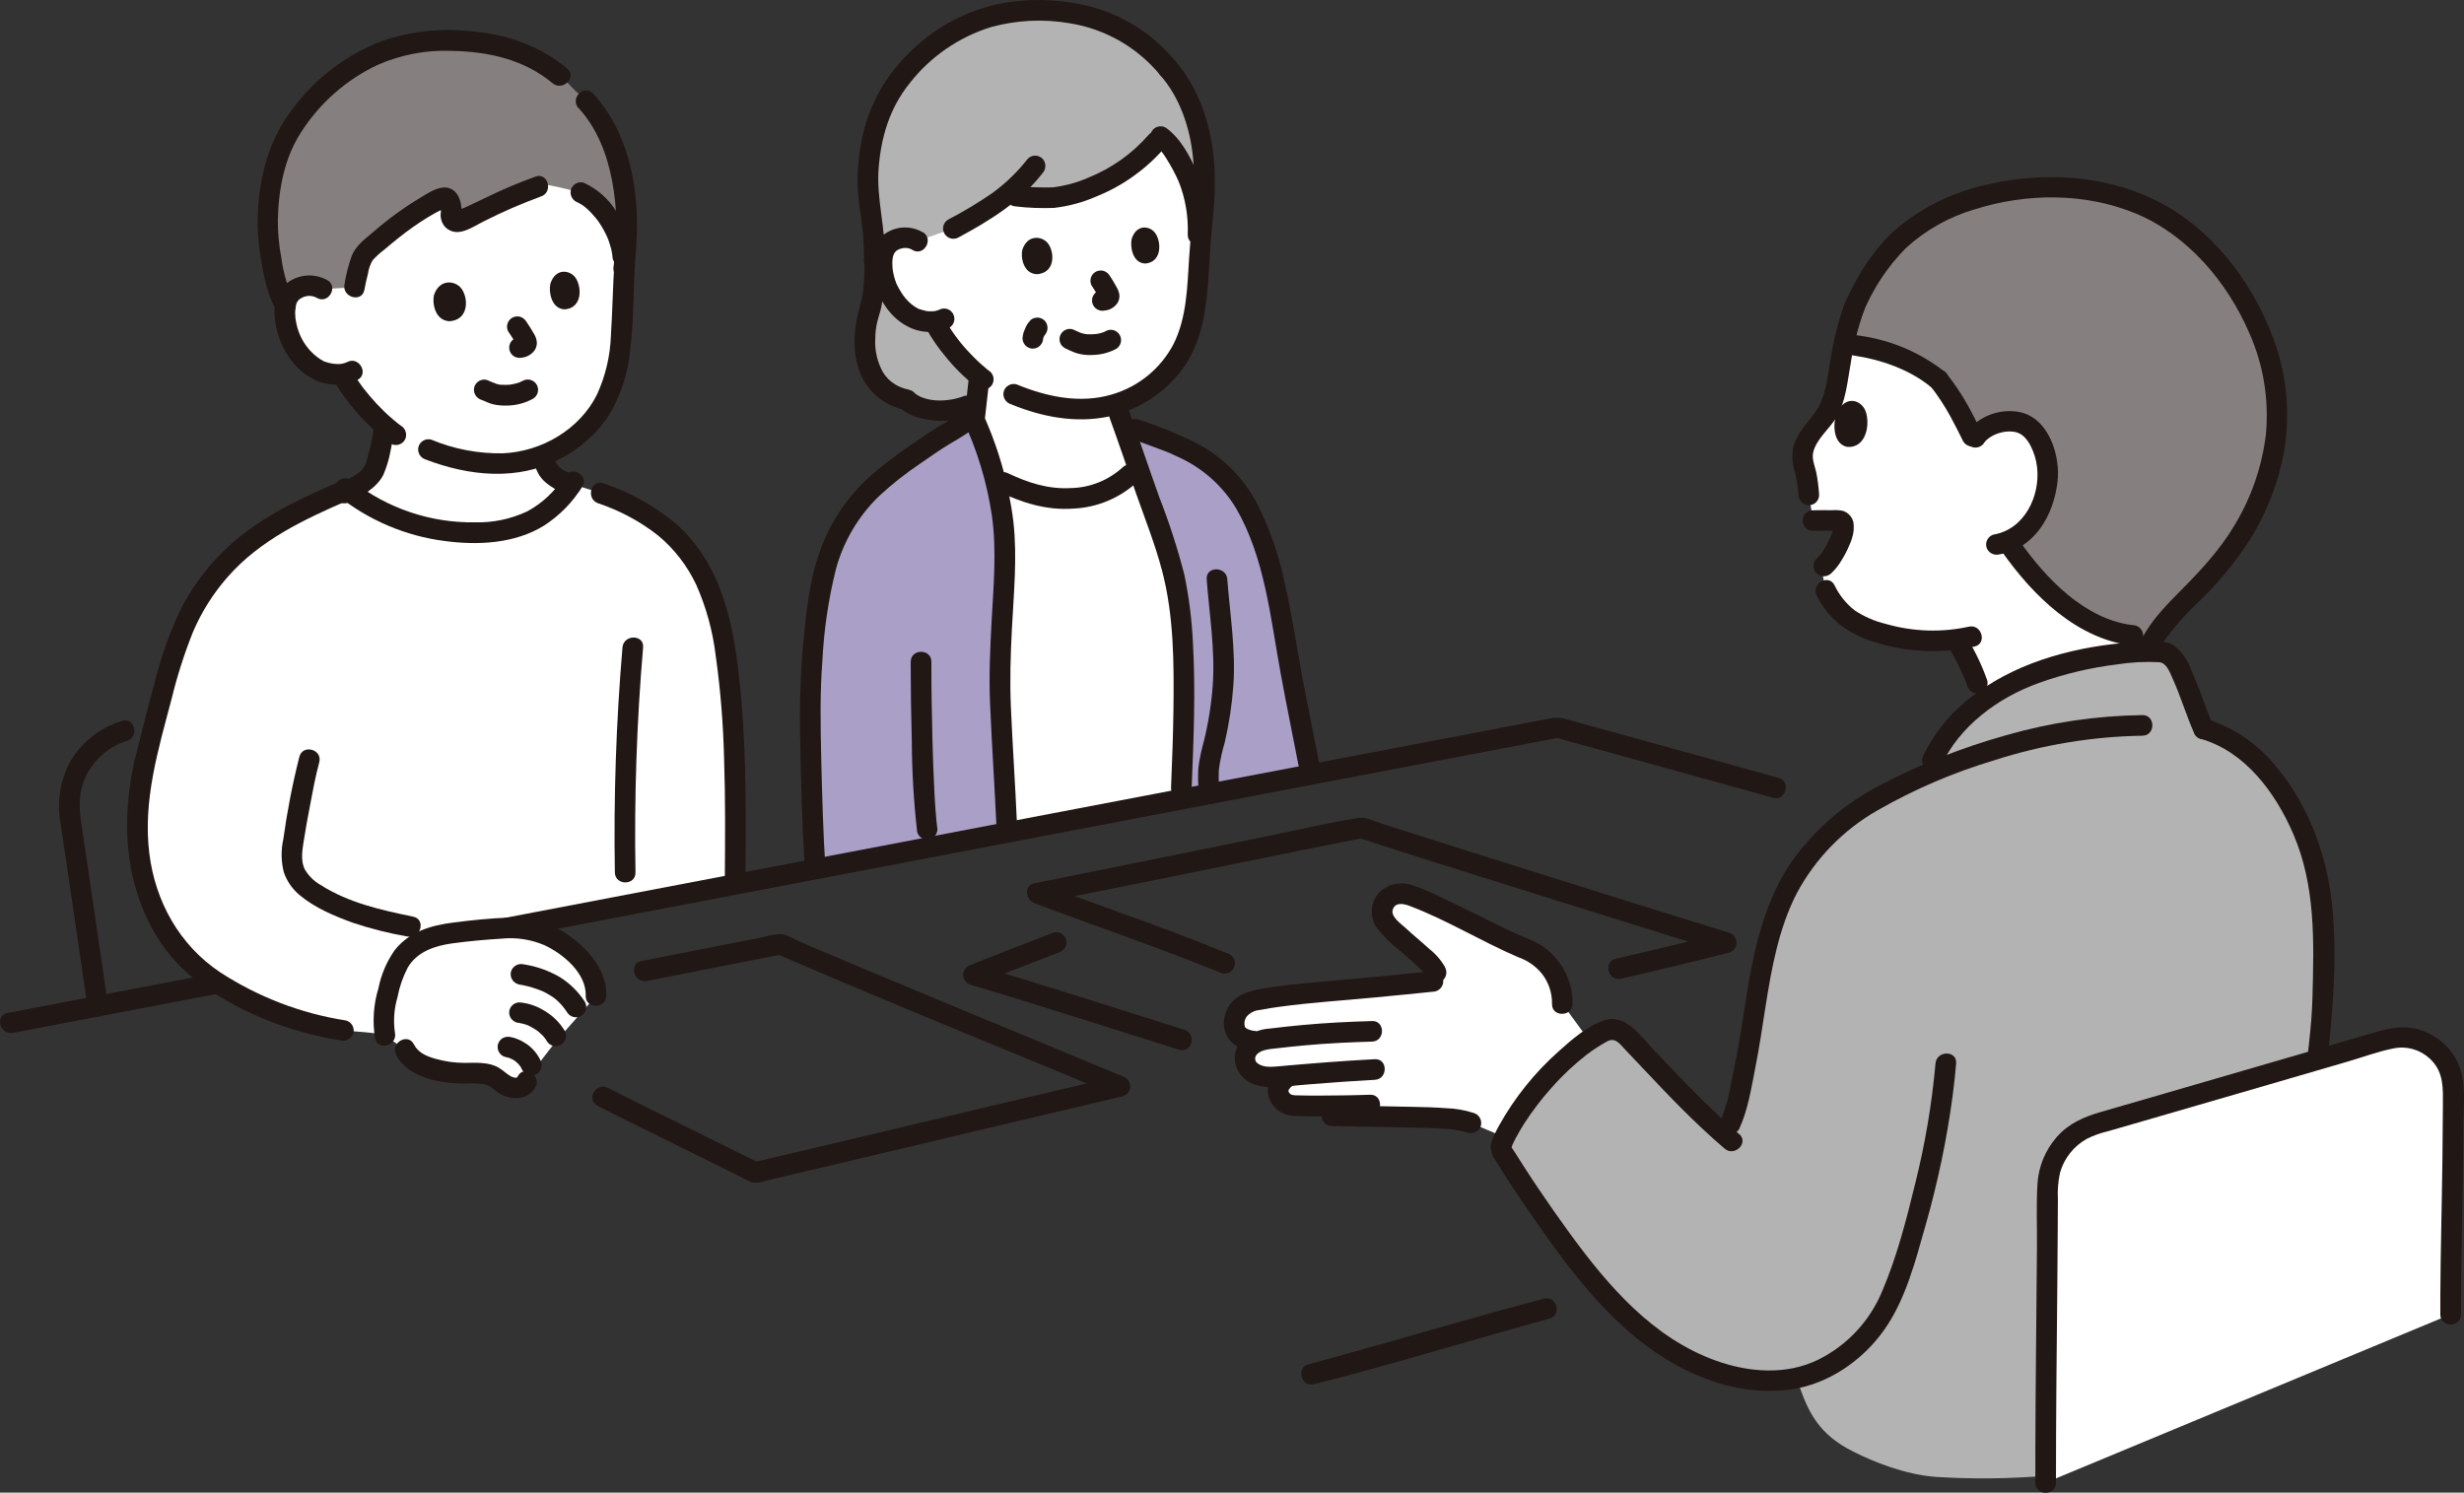 <?xml version="1.0" encoding="UTF-8"?>
<svg id="_レイヤー_2" data-name="レイヤー 2" xmlns="http://www.w3.org/2000/svg" width="307.01" height="186" viewBox="0 0 307.01 186">
  <rect x="0" y="0" width="307.01" height="186" fill="#333333" stroke="none"/>
  <defs>
    <style>
      .cls-1 {
        fill: #fff;
      }

      .cls-2 {
        fill: #85807f;
      }

      .cls-3 {
        fill: #b3b3b3;
      }

      .cls-4 {
        fill: #aaa0c7;
      }

      .cls-5 {
        fill: #211715;
      }
    </style>
  </defs>
  <g id="contents">
    <g>
      <path class="cls-1" d="M153.81,128.06c-.1-.6-.01-1.22,.26-1.77,.43-.86,1.26-1.45,2.21-1.6,2.71-.51,5.44-.87,8.18-1.06,5.14-.46,7.73-.69,14.09-1.34l.8-.08-.4-1.04c-.27-.7-1.8-2.11-3.61-3.64-1.01-.84-1.94-1.77-2.8-2.76-.51-.82-.43-1.89,.2-2.62,.82-1.03,2.23-.91,3.26-.5,4.56,1.82,10.7,5.28,14.57,6.82,2.17,.86,4.24,3.81,4.1,6.62l3.32,4.54c-4.4,3.16-8.01,7.29-10.54,12.08l-4.18-1.78c-1.82-.75-7.27-.7-8.74-.73-2.75-.06-5.63-.14-8.63-.17l-.31-1.24c-2.04,.02-3.96,.02-4.51-.04-.9-.05-1.65-.7-1.83-1.58-.04-.92,.52-1.76,1.39-2.08l.24-.08-1.8,.17c-2.5,.24-4.08-.81-3.97-2.45,.13-.93,.79-1.69,1.7-1.94l-.71-.08c-1.51-.17-2.14-.87-2.31-1.66Z"/>
      <path class="cls-1" d="M252.75,65.67l.06-.08c1.35-1.63,2.15-3.65,2.28-5.77,.24-2.14-.61-5.22-2.27-6.55-.56-.44-1.76-1.13-3.94-.56-1.21,.28-2.27,1.03-2.94,2.07-.87-1.61-2.1-4.58-4.42-7.44-2.84-2.38-7.1-4.09-11.79-4.46-.23,1.16-.43,2.33-.65,3.58-.18,1.34-.49,2.67-.92,3.96-.33,.78-.77,1.51-1.32,2.16-.96,1.21-2.02,2.34-2.25,3.89-.15,.96,.52,2.51,.61,3.48,.07,.74,.1,.98,.17,1.73l.56,3.17c.66-.02,2.15,0,3.18,0,.35,.02,.62,.32,.59,.67,0,0,0,.02,0,.02-.06,1.5-.6,2.09-1.1,3.16-.36,.67-.82,1.28-1.36,1.82l-.28,.23c.15,.85,.49,2.81,.49,2.81,.39,.88,.94,1.67,1.62,2.34,.89,1.04,2.03,1.83,3.32,2.3,3.56,1.46,7.44,1.97,11.25,1.46,1.1,1.72,2.01,3.55,2.71,5.47l.79,2.16c2.17-1.57,4.57-2.8,7.11-3.65,3.93-1.33,8.01-2.14,12.15-2.39l-.67-2.09c-7.06-.75-12.78-7.62-15.19-11.05l-.45-.64c1.01-.39,1.91-1.01,2.63-1.81Z"/>
      <path class="cls-5" d="M225.9,66.15c.79-.03,1.59-.01,2.38-.01h.76c.15,0,.1,0-.12-.03-.12-.03-.24-.1-.33-.19-.12-.17-.14-.2-.07-.09-.07-.11-.1-.23-.09-.36,0,.06,0,.12,0,.19-.02,.1-.03,.2-.03,.3,.03-.18,.03-.21,0-.06,0,.06-.02,.11-.03,.17-.02,.11-.05,.21-.08,.32s-.06,.2-.1,.29c-.02,.05-.04,.09-.05,.14,.08-.19,.1-.23,.04-.1-.07,.15-.15,.3-.22,.46-.17,.33-.34,.67-.52,1-.09,.17-.19,.33-.3,.49-.06,.09-.12,.17-.18,.26-.05,.07-.23,.25,.01-.01-.2,.25-.41,.49-.63,.71-.5,.5-.5,1.31,0,1.82,.51,.48,1.31,.48,1.82,0,.51-.48,.95-1.03,1.3-1.64,.35-.56,.66-1.15,.92-1.76,.19-.39,.34-.79,.44-1.21,.17-.58,.2-1.18,.11-1.77-.16-.67-.65-1.2-1.31-1.41-.44-.09-.9-.12-1.35-.08-.79,0-1.59-.02-2.38,.01-.71,0-1.28,.57-1.28,1.28s.57,1.28,1.28,1.28h0Z"/>
      <path class="cls-2" d="M246.18,24.7c-8.14,2.46-12.13,6.82-15.17,13.65-.56,1.47-.99,2.99-1.28,4.54,4.7,.36,8.95,2.07,11.8,4.45,2.32,2.86,3.55,5.83,4.42,7.44,.67-1.05,1.73-1.79,2.94-2.07,2.18-.57,3.38,.11,3.94,.56,1.67,1.33,2.51,4.41,2.27,6.55-.14,2.11-.94,4.13-2.28,5.77-.73,.84-1.66,1.49-2.7,1.89l.45,.64c2.73,3.88,9.7,12.18,18.06,11,1.57-2.34,4-4.62,5.58-6.19,3.97-3.93,8.91-10.98,9.49-19.94,.36-5.63-1.64-11.46-4.1-15.57-6.33-10.58-14.03-12.78-18.81-13.66-4.87-.79-9.85-.47-14.58,.92h-.03Z"/>
      <path class="cls-5" d="M226.36,74.22c.7,1.41,1.7,2.65,2.92,3.65,1.44,1.06,3.07,1.84,4.8,2.29,3.88,1.15,7.99,1.28,11.93,.41,1.61-.35,.93-2.82-.68-2.48-3.42,.75-6.98,.63-10.35-.34-1.39-.33-2.7-.9-3.89-1.69-1.07-.84-1.93-1.91-2.51-3.13-.74-1.48-2.95-.18-2.22,1.3h0Z"/>
      <path class="cls-5" d="M229.78,38.01c-.8,2.25-1.37,4.58-1.72,6.94-.38,2.13-.54,4.48-1.81,6.3-1.05,1.51-2.46,2.79-2.85,4.66-.15,.96-.07,1.95,.24,2.88,.23,.95,.39,1.91,.46,2.89,.02,.7,.58,1.26,1.28,1.28,.71,0,1.28-.58,1.28-1.28-.06-.97-.18-1.93-.37-2.88-.19-.78-.55-1.61-.37-2.42,.39-1.69,2.05-2.94,2.91-4.4,1.14-1.94,1.34-4.32,1.73-6.49,.35-2.31,.91-4.59,1.7-6.8,.18-.68-.22-1.39-.9-1.58-.68-.17-1.38,.22-1.58,.9h0Z"/>
      <path class="cls-5" d="M242.89,80.82c.5,.82,.95,1.68,1.35,2.55,.1,.22,.2,.44,.3,.66,.04,.1,.09,.2,.13,.3,.02,.05,.05,.11,.07,.16s.11,.25,.02,.04,.04,.09,.06,.15c.04,.09,.08,.19,.12,.29,.06,.17,.13,.34,.19,.5,.19,.68,.9,1.08,1.58,.9,.68-.19,1.08-.9,.9-1.58-.65-1.84-1.49-3.6-2.5-5.27-.36-.61-1.14-.82-1.76-.46-.61,.36-.82,1.14-.46,1.76h0Z"/>
      <path class="cls-5" d="M249.46,68.77c3.87,5.48,9.33,10.89,16.3,11.69,.71,0,1.28-.58,1.28-1.28-.02-.7-.58-1.27-1.28-1.28-5.94-.68-10.83-5.8-14.08-10.42-.37-.6-1.14-.8-1.76-.46-.61,.36-.81,1.14-.46,1.76h0Z"/>
      <path class="cls-5" d="M247.24,55.14c.94-1.21,3.25-1.77,4.48-1.07,.03,.02,.39,.25,.25,.15-.11-.08,.3,.27,.36,.34,.26,.29,.48,.61,.66,.96,.43,.82,.71,1.72,.82,2.65,.44,3.63-1.57,7.8-5.4,8.44-.68,.19-1.08,.9-.9,1.58,.2,.67,.9,1.07,1.58,.9,4.47-.75,6.8-4.93,7.28-9.09,.37-3.24-1.11-7.92-4.73-8.65-2.5-.47-5.05,.49-6.61,2.5-.35,.61-.15,1.4,.46,1.76,.61,.34,1.39,.14,1.76-.46h0Z"/>
      <path class="cls-5" d="M228.84,51.49c-.44,1.11-.55,3.77,1.27,4.19,2.45,.25,2.96-2.92,2.31-4.51-.53-1.3-2.45-2.03-3.58,.31Z"/>
      <path class="cls-5" d="M232.12,39c1.24-3.01,3.05-5.76,5.34-8.08,2.46-2.25,5.41-3.91,8.61-4.84,6.42-2.03,13.7-2.08,19.98,.5,6.48,2.67,11.44,8.53,14.18,14.86,1.78,3.97,2.5,8.33,2.1,12.66-.48,4.01-1.81,7.88-3.9,11.33-1.89,3.19-4.32,5.75-6.91,8.36-2.97,2.99-6.22,6.49-5.7,11.03,.02,.7,.58,1.26,1.28,1.28,.71,0,1.28-.58,1.28-1.28-.21-1.9,.34-3.81,1.53-5.31,1.17-1.57,2.47-3.04,3.9-4.38,2.46-2.34,4.63-4.96,6.47-7.8,2.21-3.51,3.7-7.43,4.38-11.52,.7-4.58,.22-9.26-1.4-13.6-2.65-7.23-7.94-14.06-15-17.41-6.32-3-13.66-3.38-20.43-1.85-4.15,.86-8.03,2.7-11.31,5.37-2.97,2.52-5.04,5.87-6.62,9.39-.34,.62-.13,1.39,.46,1.76,.61,.35,1.4,.15,1.76-.46h0Z"/>
      <path class="cls-5" d="M240.63,48.25c.07,.09,.14,.18,.21,.27,.02,.02,.03,.04,.05,.06,.12,.16,.24,.32,.35,.48,.22,.31,.44,.63,.65,.95,.4,.62,.78,1.25,1.13,1.89,.56,1.02,1.07,2.06,1.59,3.1,.36,.61,1.14,.81,1.76,.46,.6-.37,.8-1.14,.46-1.76-.54-1.07-1.06-2.15-1.65-3.2-.8-1.43-1.72-2.79-2.74-4.07-.5-.5-1.31-.5-1.82,0-.48,.51-.48,1.31,0,1.82h0Z"/>
      <path class="cls-5" d="M230.87,44.29c3.48,.5,7.09,1.76,9.76,3.97,.51,.48,1.31,.48,1.82,0,.5-.5,.5-1.31,0-1.82-3.14-2.51-6.9-4.11-10.89-4.63-.68-.16-1.37,.23-1.58,.9-.18,.68,.22,1.39,.9,1.58h0Z"/>
      <path class="cls-3" d="M258.77,82.38c-1.52,.36-3.02,.79-4.5,1.27-5.76,1.9-12.32,6.53-14.15,12.84-.62,.26-1.24,.54-1.86,.82-5.37,2.42-10.08,5.39-13.59,10.25-5.6,7.77-5.5,17.6-7.52,26.62-.48,2.15-.69,4.76-2.34,7.21-4.77-4.24-7.78-7.72-12.34-12.46-.68-.7-1.74-.87-2.61-.42-6.31,3.27-11.93,11.31-12.87,14.33-.06,.18-.04,.37,.06,.53,3.86,6.29,9.81,14.61,13.12,18.17,6.03,6.48,14.41,11.73,23.21,10.27,.17-.03,.33-.06,.5-.1,1.34,4.43,2.88,7.11,7.05,9.19,2.52,1.26,6.4,2.85,10.25,3.14,4.59,.29,9.19,.24,13.76-.14,3.35-4.78,12.23-17.86,16.19-23.32,4.49-6.2,15.9-24.46,17.41-26.97,.36-2.94,.78-6.25,.85-8.92,.16-6.58,.51-11.9-1.3-17.97-1.8-6.07-6.37-13.87-13.54-15.89-.79-1.73-2.4-6.7-3.44-8.29-.4-.91-1.35-1.45-2.34-1.33-3.37-.02-6.73,.38-10,1.17Z"/>
      <path class="cls-1" d="M47.97,129.05c-.42-1.83-.03-3.75,.43-5.58,.45-1.78,1.02-3.64,2.36-4.9,1.15-1.06,2.57-1.77,4.1-2.07,3.23-.5,6.49-.79,9.75-.86,3.38,.3,6.45,2.06,8.42,4.83,.81,1.04,1.25,2.32,1.24,3.63,0,0-1.39,1.59-4.35,4.94-1.57,1.81-3.01,3.73-4.31,5.75-.29,.72-1.26,.99-2.18,.66-.78-.28-1.64-1.3-2.44-1.52-1.47-.4-3.74-.03-5.28-.34-2.03-.42-4.36-.93-5.25-2.81l-2.5-1.74Z"/>
      <path class="cls-1" d="M41.3,26.49c2.21-4.36,7.54-8.54,19.9-8.33,18.68,.31,16.66,14.29,16.66,14.29-.21,3.02-.29,6.02-.42,8.79-.23,4.81-1.42,9.21-4.59,12.16-1.49,1.42-3.23,2.55-5.13,3.32,.02,.17,.03,.27,.03,.27,.08,.55,.27,1.08,.56,1.55,.73,.91,1.75,1.56,2.88,1.84-2.81,4.16-6.53,5.94-12,5.99-5.68,.04-11.22-1.78-15.76-5.2,.71-.36,1.38-.78,2.02-1.25,.63-.45,1.11-1.08,1.38-1.81,.51-1.66,.87-3.36,1.09-5.08-1.38-1.2-2.63-2.54-3.73-4,0,0-.94-1.28-1.36-2.02l-.17-.41c-1.01,.1-2.03-.06-2.96-.48-1.38-.77-2.5-1.93-3.22-3.34-.83-1.44-1.32-3.92-.74-5.42,.36-.92,1.2-1.57,2.18-1.71,.76-.17,1.55-.05,2.22,.35-.65-3.22-.24-6.56,1.17-9.52Z"/>
      <path class="cls-1" d="M62.39,115.7c.21-.01,.42-.03,.61-.04l28.59-5.46c.07-9.85,.19-20.12-1.27-29.47-1.81-11.62-7.11-17.15-19.11-20.39-2.82,4.19-6.54,5.98-12.03,6.03-5.77,.05-11.39-1.84-15.97-5.36-8.36,3.59-14.49,6.65-19.11,14.68-2.68,4.66-4.31,12.62-5.73,17.95s-1.79,11.13-.34,16.4c.86,3.21,2.43,6.18,4.6,8.71,4.34,4.96,13.54,8.64,20.15,9.67,0,0,5.19,.32,5.19,.64-.42-1.83-.03-3.75,.43-5.58,.45-1.78,1.02-3.64,2.36-4.9,1.15-1.06,2.57-1.77,4.1-2.07,1.57-.28,5.1-.65,7.52-.8Z"/>
      <path class="cls-1" d="M142.48,60.24c-.24-.68-.48-1.38-.72-2.08-1.93,2.09-3.93,3.43-6.73,3.8-1.69,.26-3.42,.24-5.11-.06-2.07-.51-4.07-1.28-5.95-2.29,.95,3.65,1.36,7.41,1.21,11.18-.2,5.07-.65,10.14-.59,15.21,.03,2.37,.72,14.14,.83,16.6l.05,1.14c7.36-1.4,14.63-2.79,21.68-4.14,.3-8.12,1.05-20.86-1.13-28.93-.66-2.44-1.52-4.82-2.39-7.2-.37-1.02-.75-2.11-1.15-3.23Z"/>
      <path class="cls-3" d="M145.47,8.45c-4.44-5.34-9.89-7.11-16.22-7.15-4.24-.03-10.51,1.04-16.14,7.31-2.58,3.02-3.63,5.05-4.41,8.6-.47,2.2-.65,4.44-.56,6.68,.1,1.11,.39,2.89,.59,4.69,.48,3.49,.29,8.27-.42,10.33-.96,2.78-1.58,9.37,4.69,10.92,0,0,10.52,2.18,16.56,.43,.73,.21,1.46,.38,2.21,.5,.66,.1,1.31,.16,1.98,.2,4.01,.28,7.95-1.11,10.88-3.86,3.05-2.7,4.26-6.81,4.58-11.31,.19-2.7,.33-5.63,.62-8.56,.43-3.34,.34-6.72-.26-10.04-.59-3.22-2-6.23-4.1-8.74"/>
      <path class="cls-1" d="M118.78,28.47c2.31-1.16,4.51-2.54,6.57-4.1,5.08,.28,5.88,.83,10.61-1,3.1-1.21,5.86-3.15,8.05-5.65l.61-.7c1.16,.81,2.08,2.35,3.26,4.75,.99,2.35,1.47,4.89,1.4,7.44l-.25,8.32c-.49,3.81-1.76,7.22-4.4,9.56-1.62,1.48-3.54,2.59-5.63,3.26,.3,.83,.48,1.32,.48,1.32,.72,2,1.5,4.25,2.28,6.48-1.93,2.09-3.93,3.43-6.73,3.8-1.69,.26-3.42,.24-5.11-.06-2.07-.51-4.07-1.28-5.95-2.29-.65-2.49-1.51-4.92-2.57-7.26,.33-2.58,.38-3.5,.62-5.47-1.59-1.32-2.99-2.84-4.19-4.51,0,0-2.04-2.9-1.19-2.33-1.01,.12-2.04-.05-2.96-.49-1.28-.75-2.31-1.87-2.95-3.21-.75-1.37-1.15-3.71-.58-5.1,.36-.86,1.16-1.45,2.08-1.56,.71-.15,1.46-.01,2.08,.37l4.47-1.58Z"/>
      <path class="cls-4" d="M155.97,97.92l7.36-1.41c-.87-4.56-2.22-10.94-3.16-16.64-1.05-6.31-2.65-14.42-6.34-19.11-2.09-2.66-4.36-4.03-7.38-5.39-.94-.42-3.83-1.51-3.83-1.51l-2.73-1.02c1.22,3.41,2.54,7.37,3.73,10.64,.86,2.38,1.73,4.77,2.39,7.2,2.18,8.07,1.43,20.81,1.13,28.93l8.83-1.69Z"/>
      <path class="cls-4" d="M107.71,107.13l-6.15,1.17c-.37-5.9-.55-14.22-.63-19.35-.08-5.52,.88-15.24,2.25-19.29,2.32-6.84,5.92-9.72,12.61-14.22,1.9-1.38,3.77-2.16,5.42-3.5,2.81,5.88,4.17,12.34,3.97,18.85-.2,5.07-.65,10.14-.59,15.21,.03,2.37,.72,14.14,.83,16.6l.05,1.14c-5.88,1.12-11.82,2.26-17.75,3.39Z"/>
      <path class="cls-5" d="M120.71,47.13c-.19,1.58-.34,3.18-.54,4.76,0,.34,.14,.67,.38,.91,.5,.5,1.31,.5,1.82,0,0,0,0,0,0,0,.22-.25,.36-.57,.38-.91,.2-1.58,.34-3.18,.54-4.76,0-.34-.13-.67-.38-.91-.5-.5-1.31-.5-1.82,0-.22,.25-.36,.57-.38,.91Z"/>
      <path class="cls-5" d="M164.57,96.17c-.76-3.98-1.58-7.94-2.33-11.92-.71-3.81-1.26-7.66-2.13-11.44-.73-3.58-1.94-7.05-3.61-10.3-1.69-3.1-4.26-5.63-7.38-7.27-2.33-1.16-4.75-2.14-7.22-2.95-1.56-.56-2.23,1.93-.68,2.48,.81,.29,1.62,.58,2.42,.88,.53,.2,1.06,.39,1.59,.6,.2,.08,.41,.16,.61,.24-.32-.13,.04,.02,.07,.04,.27,.13,.54,.25,.81,.38,3.03,1.34,5.57,3.58,7.28,6.41,3.6,6.18,4.3,13.71,5.57,20.61,.79,4.32,1.69,8.62,2.51,12.93,.31,1.62,2.78,.93,2.48-.68h0Z"/>
      <path class="cls-5" d="M150.35,72.18c.33,4.38,1.06,8.75,.76,13.16-.17,2.37-.54,4.72-1.11,7.03-.32,1.11-.55,2.23-.69,3.38-.06,1.06-.03,2.13,.07,3.19,.11,1.64,2.68,1.65,2.57,0-.1-1.02-.13-2.04-.08-3.07,.16-1.15,.41-2.28,.74-3.39,.54-2.35,.9-4.73,1.07-7.14,.3-4.41-.43-8.78-.76-13.16-.12-1.64-2.69-1.65-2.57,0Z"/>
      <path class="cls-5" d="M107.56,29.47c.22,2.2,.22,4.42,0,6.63-.14,1.33-.6,2.54-.84,3.84-.49,2.69-.32,5.83,1.32,8.12,1.11,1.55,2.76,2.62,4.62,3l-.57-.33c.88,.96,2.33,1.38,3.58,1.57,1.73,.31,3.5,.14,5.14-.48,.67-.21,1.06-.9,.9-1.58-.19-.68-.9-1.08-1.58-.9-1.76,.72-4.52,.88-6.07-.27-.13-.13-.26-.25-.41-.36-.29-.13-.6-.22-.91-.28-.41-.12-.8-.29-1.16-.5-.65-.38-1.19-.92-1.58-1.57-.71-1.29-1.04-2.76-.94-4.23,0-.66,.08-1.31,.23-1.95,.15-.68,.41-1.34,.54-2.03,.52-2.86,.62-5.79,.29-8.68-.02-.7-.58-1.27-1.28-1.28-.71,0-1.28,.58-1.28,1.28h0Z"/>
      <path class="cls-5" d="M123.43,46.37c-1.4-1.1-2.67-2.35-3.79-3.73-.06-.07-.12-.14-.17-.22-.02-.02-.24-.31-.07-.09-.12-.16-.24-.32-.37-.49-.1-.14-.2-.28-.3-.42-.37-.53-.72-1.07-1.03-1.64-.36-.61-1.14-.81-1.76-.46-.6,.37-.8,1.14-.46,1.76,.66,1.16,1.41,2.26,2.27,3.28,1.13,1.42,2.43,2.7,3.86,3.82,.51,.48,1.31,.48,1.82,0,.49-.5,.49-1.31,0-1.82h0Z"/>
      <path class="cls-5" d="M144.56,9.36c2.45,2.79,3.72,6.57,4.08,10.22,.42,4.17-.2,8.31-.47,12.47-.24,3.66-.28,7.49-1.96,10.85-1.6,3.03-4.36,5.29-7.65,6.25-4,1.19-8.15,.29-11.92-1.26-.68-.18-1.39,.22-1.58,.9-.17,.68,.23,1.38,.9,1.58,3.84,1.58,8,2.39,12.12,1.55,3.77-.8,7.12-2.98,9.38-6.1,2.37-3.35,2.87-7.51,3.13-11.5,.15-2.36,.27-4.74,.52-7.09,.25-2.18,.32-4.38,.19-6.58-.31-4.74-1.75-9.48-4.92-13.1-1.09-1.24-2.9,.58-1.82,1.82h0Z"/>
      <path class="cls-5" d="M146.38,7.55c-2.79-3.39-6.6-5.78-10.86-6.82-3.7-.89-7.56-.96-11.29-.2-4.27,.96-8.16,3.16-11.19,6.31-3.15,3.12-5.2,7.19-5.84,11.58-.38,2.23-.44,4.5-.18,6.75,.32,2.4,.75,4.84,.62,7.27-.09,1.65,2.48,1.65,2.57,0,.21-3.83-1.03-7.56-.74-11.4,.29-3.92,1.37-7.56,3.86-10.65,2.58-3.32,6.12-5.76,10.13-7.01,3.2-.88,6.55-1.05,9.82-.48,4.43,.7,8.45,3.01,11.3,6.48,1.06,1.27,2.87-.56,1.82-1.82Z"/>
      <path class="cls-5" d="M114.96,28.94c-1.61-.94-3.63-.75-5.04,.46-.97,.98-1.45,2.34-1.3,3.72,.12,2.95,1.8,6.24,4.53,7.59,1.6,.83,3.49,.87,5.13,.13,.61-.36,.82-1.14,.46-1.76-.36-.61-1.14-.82-1.76-.46-.23,.1-.47,.15-.71,.17-.19,0-.38,0-.57,0-.09,0-.19-.02-.28-.03,.11,.01,.09,0-.06-.02-.31-.07-.62-.15-.92-.26-.25-.08,.17,.12-.03-.01-.16-.11-.34-.19-.5-.3-.54-.38-1.01-.85-1.39-1.39-.16-.23-.31-.47-.45-.72-.07-.13-.14-.25-.21-.38-.05-.1-.1-.2-.15-.3-.26-.63-.43-1.3-.5-1.97-.04-.39-.04-.78,0-1.17-.02,.18,.06-.27,.07-.32,.02-.08,.05-.16,.08-.24-.07,.15-.08,.18-.03,.07,.05-.09,.09-.18,.15-.27s.21-.22,.01-.03c.04-.04,.35-.33,.13-.15,.13-.1,.27-.18,.42-.25-.1,.04-.07,.03,.09-.03,.1-.03,.2-.06,.3-.08,.18-.03,.22-.04,.11-.03,.1,0,.2-.01,.3-.01,.3,0,.6,.08,.85,.25,1.41,.86,2.71-1.36,1.3-2.22h0Z"/>
      <path class="cls-5" d="M143.11,16.81c-2.04,2.34-4.61,4.16-7.49,5.32-1.43,.63-2.94,1.04-4.48,1.22-1.54,.04-3.08-.02-4.62-.2-1.65-.12-1.64,2.45,0,2.57,1.59,.19,3.19,.25,4.8,.19,1.81-.21,3.58-.68,5.25-1.41,3.2-1.28,6.06-3.29,8.35-5.87,1.09-1.23-.72-3.05-1.82-1.82h0Z"/>
      <path class="cls-5" d="M128.07,19.77c-1.27,1.63-2.76,3.07-4.43,4.29-1.76,1.21-3.6,2.32-5.5,3.3-.61,.36-.82,1.14-.46,1.76,.36,.61,1.14,.82,1.76,.46,3.92-2.11,7.68-4.43,10.45-7.99,.48-.51,.48-1.31,0-1.82-.5-.5-1.31-.5-1.82,0h0Z"/>
      <path class="cls-5" d="M143.97,18.12s.15,.12,.05,.04c.07,.06,.14,.12,.2,.18,.16,.15,.3,.3,.44,.47,.26,.32,.5,.65,.71,1.01,.56,.9,1.07,1.85,1.5,2.82,.83,2.09,1.21,4.33,1.12,6.58-.04,1.65,2.53,1.65,2.57,0,.09-2.64-.39-5.27-1.4-7.71-.89-2.05-2.05-4.27-3.9-5.6-.61-.35-1.4-.15-1.76,.46-.34,.61-.14,1.39,.46,1.76h0Z"/>
      <path class="cls-5" d="M119.92,52.18c1.81,3.82,3.05,7.89,3.67,12.08,.61,4.38,.2,8.79-.04,13.18-.18,3.41-.34,6.83-.19,10.24,.11,2.55,.25,5.09,.39,7.64,.13,2.43,.28,4.85,.39,7.28,.07,1.65,2.64,1.65,2.57,0-.21-4.79-.54-9.58-.75-14.37-.15-3.28-.05-6.56,.12-9.84,.23-4.44,.68-8.91,.19-13.35-.6-4.91-1.99-9.69-4.12-14.16-.36-.61-1.14-.81-1.76-.46-.6,.37-.8,1.14-.46,1.76h0Z"/>
      <path class="cls-5" d="M124.27,61.19c3.02,1.43,6.05,2.43,9.44,2.19,2.99-.13,5.83-1.32,8.02-3.35,1.22-1.12-.6-2.93-1.82-1.82-1.77,1.63-4.07,2.56-6.48,2.61-2.82,.16-5.34-.66-7.86-1.86-1.49-.71-2.79,1.51-1.3,2.22h0Z"/>
      <path class="cls-5" d="M138.24,52.02c1.13,3.12,2.19,6.26,3.28,9.38,1.13,3.22,2.4,6.41,3.27,9.71,1.48,5.59,1.49,11.57,1.42,17.31-.04,3.25-.17,6.5-.3,9.75-.06,1.65,2.5,1.65,2.57,0,.24-5.99,.5-12,.16-17.99-.13-2.89-.49-5.77-1.08-8.6-.84-3.25-1.87-6.45-3.1-9.58-1.27-3.55-2.46-7.12-3.74-10.67-.56-1.54-3.04-.88-2.48,.68h0Z"/>
      <path class="cls-5" d="M120.26,51.06c-1.07,.77-2.18,1.47-3.34,2.11-1.13,.68-2.2,1.44-3.29,2.19-1.75,1.17-3.43,2.45-5.03,3.82-2.91,2.56-5.12,5.82-6.42,9.47-1.34,3.65-1.73,7.69-2.1,11.53-.36,4.04-.49,8.11-.37,12.17,.1,5.32,.24,10.65,.57,15.96,.1,1.64,2.67,1.65,2.57,0-.29-4.66-.42-9.33-.53-14-.09-4.01-.16-7.99,.15-11.99,.19-3.86,.76-7.7,1.7-11.46,.95-3.44,2.8-6.57,5.37-9.05,1.62-1.5,3.36-2.87,5.2-4.1,1.19-.82,2.37-1.66,3.62-2.41,1.29-.73,2.54-1.54,3.73-2.43,.5-.5,.5-1.31,0-1.82-.51-.48-1.31-.48-1.82,0h0Z"/>
      <path class="cls-5" d="M128.36,39.96c-.15,.15-.28,.31-.39,.49-.07,.11-.13,.22-.18,.34-.1,.22-.19,.44-.27,.67-.06,.23-.1,.47-.12,.71,.02,.7,.58,1.26,1.28,1.28l.34-.05c.21-.06,.41-.17,.57-.33l.2-.26c.12-.2,.18-.42,.18-.65,0-.02,0-.04,0-.05l-.05,.34c.03-.21,.09-.41,.17-.6l-.13,.31c.08-.19,.18-.37,.3-.54l-.2,.26s.06-.08,.1-.11c.48-.51,.48-1.31,0-1.82-.24-.24-.57-.37-.91-.38l-.34,.05c-.21,.06-.41,.17-.57,.33h0Z"/>
      <path class="cls-5" d="M137.76,41.27c-.07,.04-.15,.08-.23,.12-.15,.08,.09-.04,.12-.05-.05,.02-.11,.04-.16,.06-.18,.06-.37,.12-.56,.16-.11,.03-.22,.05-.34,.06-.05,0-.1,.01-.15,.02,.05-.01,.29-.03,.11-.02-.22,.02-.44,.04-.66,.04-.2,0-.4,0-.61-.03-.29-.03,.26,.05-.02,0-.1-.02-.2-.04-.3-.06-.09-.02-.18-.05-.27-.08-.05-.02-.1-.05-.15-.06,.07,.02,.22,.1,.07,.03-.32-.15-.64-.29-.97-.43-.33-.09-.69-.05-.99,.13-.61,.36-.82,1.14-.46,1.76,.18,.27,.45,.48,.77,.59-.14-.06-.17-.07-.01,0l.17,.08c.12,.06,.24,.11,.36,.16,.28,.13,.57,.24,.87,.32,.53,.13,1.08,.19,1.62,.17,1.07,0,2.13-.25,3.08-.75,.61-.36,.82-1.14,.46-1.76-.36-.61-1.14-.82-1.76-.46h0Z"/>
      <path class="cls-5" d="M127.38,31.11c-.22,.92,.1,3,1.83,3.06,2.27-.16,2.22-2.69,1.38-3.82-.69-.93-2.55-1.21-3.21,.77Z"/>
      <path class="cls-5" d="M141,29.81c-.2,.91,.1,2.97,1.69,3.03,2.09-.16,2.04-2.66,1.26-3.78-.64-.92-2.36-1.2-2.96,.75Z"/>
      <path class="cls-5" d="M136.05,35.63c.17,.26,.33,.52,.49,.78,.18,.28,.34,.57,.48,.87l-.13-.31c.03,.07,.05,.14,.06,.21l-.05-.34s0,.07,0,.1l.05-.34s0,.04-.02,.06l.13-.31s-.02,.04-.03,.06l.2-.26c-.05,.07-.11,.12-.18,.18l.26-.2c-.06,.04-.12,.08-.18,.11l.31-.13c-.09,.03-.18,.06-.27,.07l.34-.05c-.17,.02-.34,.04-.5,.07-.32,.09-.6,.3-.77,.59-.36,.61-.15,1.4,.46,1.76,0,0,0,0,0,0l.31,.13c.22,.06,.46,.06,.68,0h.07s-.34,.04-.34,.04c.23-.01,.46-.05,.68-.11,.34-.11,.65-.3,.9-.56,.2-.2,.34-.44,.42-.71,.07-.27,.08-.56,.01-.83-.06-.25-.16-.5-.3-.72-.26-.5-.56-.98-.87-1.45-.17-.28-.45-.49-.77-.59-.33-.09-.69-.04-.99,.13-.61,.36-.82,1.14-.46,1.76,0,0,0,0,0,0h0Z"/>
      <path class="cls-5" d="M113.47,82.45c0,3.31,.05,6.63,.14,9.94,.02,3.78,.24,7.55,.67,11.3,.19,.68,.9,1.08,1.58,.9,.67-.2,1.07-.9,.9-1.58,.04,.3-.02-.21-.03-.26-.02-.18-.04-.36-.06-.54-.04-.4-.07-.81-.1-1.21-.07-.88-.12-1.76-.16-2.64-.11-2.05-.17-4.11-.23-6.17-.08-3.24-.14-6.49-.13-9.73,0-1.65-2.57-1.65-2.57,0h0Z"/>
      <path class="cls-2" d="M43.38,8.68c3.52-2.39,7.68-3.65,11.94-3.64,6.92,0,11.91,1.42,16.41,6.32,3.2,2.72,4.72,6.17,5.63,10.09,.81,3.95,.93,8.01,.35,12.01l-.11-1.52c-.27-3.53-3.2-7.17-5.23-7.93,0,0-2.23-.63-4.5-1.03l-.8,.27c-3.04,1.02-7.36,3.23-9.77,4.33-.39,.19-.86,.02-1.05-.37-.07-.14-.09-.29-.07-.45,.08-.46,.07-.94-.04-1.39-.13-.59-.62-.85-1.02-.68-3.12,1.32-6.62,4.12-9.33,6.57-.41,.37-.71,.85-.86,1.38-.31,1.04-.56,2.09-.75,3.16l-4.03,.23c-.67-.39-1.46-.52-2.22-.35-.98,.14-1.81,.79-2.18,1.71-.09,.25-.16,.51-.19,.77-1.33-2.3-1.9-6.5-2.14-8.53-.15-2.39,0-4.78,.43-7.13,.74-3.79,1.82-5.99,4.49-9.26,1.47-1.74,3.17-3.27,5.05-4.55Z"/>
      <path class="cls-5" d="M1.61,128.71c8.63-1.65,17.26-3.3,25.89-4.95,1.62-.31,.93-2.78-.68-2.48-8.63,1.65-17.26,3.3-25.89,4.95-1.62,.31-.93,2.78,.68,2.48Z"/>
      <path class="cls-5" d="M163.73,172.49c8.43-2.12,16.77-4.67,25.15-7.01,1.39-.39,2.77-.79,4.17-1.16,1.6-.42,.92-2.89-.68-2.48-8.34,2.18-16.61,4.66-24.92,6.96-1.46,.41-2.93,.83-4.4,1.2-1.6,.4-.92,2.88,.68,2.48h0Z"/>
      <path class="cls-5" d="M221.6,96.94c-4.46-1.25-8.91-2.48-13.38-3.71-2.63-.73-5.27-1.45-7.9-2.18l-3.63-1-1.65-.46c-.64-.19-1.32-.2-1.97-.05l-26.99,5.15-32.04,6.11c-11.32,2.16-22.64,4.32-33.95,6.48l-33.25,6.35-3.88,.74c-1.62,.31-.93,2.78,.68,2.48l26.38-5.04c9.22-1.76,18.44-3.52,27.66-5.28,9.05-1.73,18.09-3.45,27.14-5.18l25.35-4.84,21.78-4.15,2.45-.47h-.68c9.07,2.5,18.14,4.99,27.2,7.52,1.59,.45,2.27-2.03,.68-2.48h0Z"/>
      <path class="cls-5" d="M74.45,137.8c3.74,1.9,7.51,3.74,11.27,5.6,2.16,1.07,4.32,2.13,6.47,3.2,.5,.3,1.03,.56,1.58,.76,.56,.06,1.13-.02,1.66-.23l3.26-.77c9-2.12,18.01-4.25,27-6.4,4.73-1.12,9.47-2.24,14.2-3.35,.55-.16,.94-.66,.94-1.24-.02-.57-.4-1.07-.94-1.24-7.2-2.99-14.4-5.97-21.6-8.95-3.83-1.59-7.65-3.19-11.47-4.79-1.64-.69-3.28-1.38-4.91-2.08-.75-.32-1.5-.64-2.25-.96-.69-.3-1.7-.96-2.46-.96-.75,.07-1.49,.21-2.22,.41l-2.31,.45c-1.45,.28-2.89,.57-4.34,.85-2.8,.55-5.61,1.11-8.41,1.66-1.62,.32-.93,2.8,.68,2.48,5.65-1.12,11.29-2.23,16.94-3.34l-.99-.13c11.29,4.9,22.69,9.56,34.07,14.26,2.86,1.18,5.73,2.37,8.59,3.56v-2.48c-11.91,2.8-23.81,5.64-35.72,8.46-3.24,.77-6.48,1.53-9.73,2.29l.99,.13c-6.33-3.15-12.7-6.23-19.01-9.43-1.47-.75-2.77,1.47-1.3,2.22h0Z"/>
      <path class="cls-5" d="M152.93,118.8c-7.7-3.15-15.59-5.81-23.37-8.73v2.48c10.84-2.16,21.66-4.38,32.49-6.57,2.63-.53,5.26-1.06,7.89-1.58h-.68c6.24,2.04,12.51,4,18.77,5.96,6.83,2.15,13.67,4.29,20.51,6.41,2.08,.65,4.15,1.29,6.23,1.93v-2.48c-4.47,1.15-8.96,2.22-13.46,3.26-1.61,.37-.93,2.85,.68,2.48,4.5-1.04,8.99-2.11,13.46-3.25,.68-.21,1.07-.93,.86-1.62-.13-.41-.45-.73-.86-.86-8.29-2.54-16.57-5.15-24.84-7.75-5.14-1.61-10.28-3.24-15.41-4.87-1.01-.32-2.02-.65-3.03-.97-.86-.28-2-.87-2.91-.72-3.75,.61-7.48,1.49-11.21,2.25-9.72,1.97-19.44,3.96-29.17,5.9-1.36,.27-1.07,2.07,0,2.48,7.78,2.92,15.67,5.59,23.37,8.73,.68,.18,1.39-.22,1.58-.9,.17-.68-.23-1.38-.9-1.58h0Z"/>
      <path class="cls-5" d="M131.26,116.21c-3.44,1.35-6.9,2.66-10.34,4.03-.68,.21-1.07,.94-.85,1.62,.13,.41,.45,.73,.85,.85,8.7,2.59,17.33,5.39,25.99,8.1,1.58,.5,2.26-1.98,.68-2.48-8.66-2.72-17.29-5.51-25.99-8.1v2.48c3.43-1.38,6.89-2.68,10.34-4.03,.67-.2,1.07-.9,.9-1.58-.19-.68-.9-1.08-1.58-.9h0Z"/>
      <path class="cls-5" d="M37.3,94.31c-.86,3.38-1.52,6.81-2,10.27-.3,1.36-.28,2.78,.07,4.13,.38,1.11,1.06,2.08,1.96,2.83,1.89,1.59,4.31,2.6,6.61,3.44,2.24,.75,4.54,1.33,6.87,1.73,1.61,.33,2.3-2.14,.68-2.48-4.02-.83-8.05-1.72-11.56-3.96-.81-.46-1.48-1.13-1.95-1.93-.49-.98-.35-2.15-.19-3.2,.24-1.58,.53-3.15,.83-4.72,.34-1.82,.68-3.65,1.16-5.44,.42-1.6-2.05-2.28-2.48-.68h0Z"/>
      <path class="cls-5" d="M42.02,60.14c-5.15,2.23-10.31,4.67-14.32,8.69-2.1,2.09-3.86,4.5-5.2,7.14-1.3,2.72-2.32,5.56-3.07,8.47-.82,2.94-1.52,5.9-2.29,8.86-.99,3.61-1.42,7.35-1.27,11.09,.33,6.61,2.97,13.32,8.25,17.52,5.16,4.1,11.85,6.71,18.33,7.74,.68,.17,1.37-.23,1.58-.9,.18-.68-.22-1.39-.9-1.58-5.6-.87-10.95-2.92-15.7-6.01-5.07-3.38-8.1-8.84-8.83-14.86-.8-6.58,1.12-12.91,2.78-19.2,.69-2.85,1.58-5.64,2.67-8.36,1.07-2.51,2.54-4.83,4.35-6.88,4-4.55,9.47-7.13,14.94-9.5,.61-.36,.81-1.14,.46-1.76-.37-.6-1.14-.8-1.76-.46h0Z"/>
      <path class="cls-5" d="M74.51,62.71c2.71,.9,5.25,2.26,7.5,4.03,2.01,1.67,3.62,3.76,4.74,6.13,1.24,2.79,2.05,5.75,2.42,8.79,.6,4.27,.95,8.58,1.05,12.89,.17,5.04,.13,10.08,.09,15.11-.01,1.65,2.56,1.65,2.57,0,.07-9.28,.17-18.6-1.11-27.81-.85-6.12-2.69-12.27-7.46-16.51-2.69-2.27-5.78-4-9.12-5.11-1.56-.56-2.23,1.92-.68,2.48h0Z"/>
      <path class="cls-5" d="M77.56,80.68c-.79,9.32-1.11,18.68-.95,28.04,.03,1.65,2.6,1.66,2.57,0-.16-9.36,.15-18.71,.95-28.04,.14-1.65-2.43-1.64-2.57,0Z"/>
      <path class="cls-5" d="M42.13,61.79c3.83,3.06,8.43,5.01,13.3,5.63,4.13,.55,8.71,.33,12.35-1.92,1.93-1.24,3.56-2.9,4.76-4.85,.9-1.39-1.32-2.68-2.22-1.3-1.13,1.84-2.72,3.34-4.62,4.37-2.04,.96-4.28,1.43-6.53,1.37-5.51,.08-10.89-1.73-15.23-5.13-.51-.48-1.31-.48-1.82,0-.5,.5-.5,1.31,0,1.82h0Z"/>
      <path class="cls-5" d="M43.55,62.55c1.56-.75,3.38-1.75,4.2-3.35,.41-.94,.71-1.92,.89-2.92,.2-.89,.36-1.79,.48-2.7,.17-.68-.23-1.38-.9-1.58-.68-.18-1.39,.22-1.58,.9-.11,.82-.25,1.64-.43,2.45-.09,.43-.2,.85-.31,1.27-.06,.24-.13,.47-.19,.71-.04,.13-.07,.25-.11,.38-.01,.04-.12,.32-.02,.09-.25,.55-.66,1.01-1.18,1.31-.68,.46-1.4,.88-2.15,1.23-.61,.36-.81,1.14-.46,1.76,.37,.6,1.14,.8,1.76,.46h0Z"/>
      <path class="cls-5" d="M66.45,57c.04,.37,.11,.73,.22,1.08,.1,.29,.22,.57,.35,.84,.23,.44,.54,.83,.92,1.16,.84,.71,1.83,1.24,2.89,1.54,.68,.18,1.39-.22,1.58-.9,.17-.68-.23-1.38-.9-1.58-.31-.1-.61-.21-.91-.34l.31,.13c-.4-.17-.78-.38-1.13-.64l.26,.2c-.29-.22-.55-.48-.77-.76l.2,.26c-.14-.19-.25-.4-.34-.62l.13,.31c-.13-.31-.23-.64-.28-.97l.05,.34v-.06c-.02-.34-.15-.66-.38-.91-.5-.5-1.31-.5-1.82,0-.25,.24-.38,.57-.38,.91h0Z"/>
      <path class="cls-5" d="M49.95,53.05c-.11-.08-.21-.16-.32-.24,.15,.12-.16-.13-.15-.12-.18-.15-.36-.3-.54-.45-.36-.31-.71-.62-1.05-.95-.65-.63-1.27-1.29-1.85-1.98-.27-.32-.54-.65-.8-.99,.13,.16,.03,.04,0,0-.06-.09-.13-.17-.19-.26-.4-.54-.77-1.1-1.11-1.68-.32-.63-1.09-.89-1.72-.57s-.89,1.09-.57,1.72c.03,.05,.05,.1,.09,.15,.73,1.22,1.56,2.38,2.5,3.45,1.32,1.55,2.8,2.94,4.44,4.15,.61,.36,1.4,.15,1.76-.46,.34-.61,.13-1.39-.46-1.76h0Z"/>
      <path class="cls-5" d="M72.09,13.47c2.31,2.51,3.54,5.75,4.18,9.07,.65,3.49,.72,7.06,.19,10.58-.16,.68,.23,1.37,.9,1.58,.68,.18,1.39-.22,1.58-.9,1.11-7.45,.29-16.36-5.04-22.14-1.12-1.22-2.93,.6-1.82,1.82h0Z"/>
      <path class="cls-5" d="M36.66,37.5c-.82-1.66-1.35-3.45-1.59-5.29-.31-1.59-.46-3.21-.45-4.83,.09-3.81,.8-7.67,2.9-10.91,2.33-3.64,5.64-6.55,9.55-8.39,2.9-1.27,6.05-1.87,9.21-1.74,4.55,.09,9,1.05,12.57,4.03,1.26,1.05,3.09-.76,1.82-1.82-3.5-2.92-7.64-4.31-12.15-4.67-3.73-.39-7.49,.04-11.03,1.27-4.43,1.73-8.28,4.68-11.1,8.51-2.67,3.52-3.85,7.54-4.21,11.9-.16,2.16-.06,4.34,.3,6.47,.36,2.3,.83,4.71,1.99,6.76,.81,1.44,3.03,.15,2.22-1.3h0Z"/>
      <path class="cls-5" d="M53.04,57.26c5.39,2.07,11.48,2.7,16.75-.08,2.48-1.27,4.59-3.17,6.12-5.49,1.45-2.47,2.34-5.22,2.61-8.08,.46-3.69,.37-7.45,.62-11.16,.11-1.65-2.46-1.64-2.57,0-.21,3.11-.25,6.22-.45,9.33-.08,2.55-.67,5.05-1.73,7.37-2.17,4.39-6.94,7.14-11.76,7.34-3.06,.05-6.09-.53-8.91-1.71-.68-.18-1.39,.22-1.58,.9-.17,.68,.22,1.38,.9,1.58h0Z"/>
      <path class="cls-5" d="M40.78,34.91c-1.7-.95-3.81-.72-5.26,.56-.99,1.03-1.47,2.45-1.3,3.86,.18,3.12,2,6.56,4.91,7.95,1.7,.85,3.7,.87,5.42,.06,1.46-.78,.16-3-1.3-2.22-.25,.12-.52,.2-.79,.23-.2,.02-.41,.02-.61,0-.1,0-.2-.01-.3-.02-.17-.02-.2-.02-.09-.01-.34-.06-.67-.14-.99-.25-.06-.02-.13-.05-.19-.07,.16,.07,.19,.08,.07,.02-.15-.1-.31-.19-.47-.27-1.13-.76-2.01-1.83-2.53-3.08-.27-.65-.45-1.34-.54-2.04-.04-.4-.05-.8-.01-1.21,0-.12,.03-.23,.06-.34,.01-.05,.17-.53,.08-.28-.09,.23,.04-.08,.06-.12,.04-.06,.27-.36,.06-.13,.09-.11,.2-.21,.31-.31-.17,.14,.23-.13,.28-.15,.58-.3,1.27-.29,1.83,.03,1.43,.83,2.73-1.39,1.3-2.22h0Z"/>
      <path class="cls-5" d="M78.88,31.93c-.2-2.06-.95-4.03-2.16-5.7-.97-1.52-2.36-2.72-4.01-3.47-.68-.19-1.39,.22-1.58,.9-.17,.68,.23,1.38,.9,1.58,.25,.1-.27-.14-.03,0,.06,.03,.12,.06,.18,.09,.13,.07,.25,.14,.37,.22,.06,.04,.13,.08,.19,.13,.05,.03,.28,.24,.04,.03,.13,.11,.26,.21,.38,.32,.28,.25,.54,.52,.79,.81,.13,.14,.25,.29,.37,.44,.09,.11-.09-.12,.05,.06,.07,.1,.14,.19,.21,.29,.23,.33,.45,.67,.64,1.03,.11,.2,.22,.4,.31,.6,.04,.09,.09,.19,.13,.28,0,0,.13,.31,.08,.19s.06,.16,.07,.19c.04,.12,.08,.23,.12,.35,.06,.19,.12,.39,.18,.59s.1,.39,.13,.59c0,.02,.07,.41,.03,.13,.02,.12,.03,.24,.04,.36,0,.71,.57,1.28,1.28,1.28s1.28-.57,1.28-1.28h0Z"/>
      <path class="cls-5" d="M49.21,128.71c-.22-1.49-.11-3.01,.32-4.46,.24-1.28,.67-2.51,1.27-3.67,1.18-2.02,3.45-2.74,5.6-3.03,2.02-.27,4.05-.46,6.08-.58,1.82-.19,3.67,.09,5.35,.81,2.33,1.08,5.24,3.49,5.15,6.31-.05,1.65,2.52,1.65,2.57,0,.1-3.2-2.41-6.03-4.93-7.7-2.12-1.41-4.63-2.12-7.17-2.05-2.32,.09-4.65,.32-6.96,.62-2.77,.35-5.49,1.13-7.3,3.43-1,1.42-1.69,3.03-2.03,4.73-.62,2.03-.77,4.17-.43,6.26,.33,1.62,2.81,.93,2.48-.68h0Z"/>
      <path class="cls-5" d="M64.56,122.66c.78,.12,1.54,.31,2.28,.57,.15,.05,.3,.11,.45,.17,.13,.05,.19,.08,.03,0,.08,.03,.15,.07,.23,.1,.29,.13,.57,.28,.84,.44,.24,.14,.47,.29,.69,.45,.03,.02,.24,.14,.06,.05s.01,.01,.06,.05c.1,.08,.19,.16,.29,.25,.22,.21,.43,.43,.63,.67,.05,.06,.1,.12,.14,.18,.23,.28-.08-.11,.05,.06s.23,.32,.34,.48c.36,.61,1.14,.82,1.76,.46,.61-.36,.82-1.14,.46-1.76-.8-1.24-1.85-2.28-3.1-3.06-1.39-.81-2.93-1.36-4.52-1.6-.68-.17-1.38,.23-1.58,.9-.18,.68,.22,1.38,.9,1.58h0Z"/>
      <path class="cls-5" d="M64.71,127.48c.09,0,.19,.02,.28,.03l-.34-.05c.39,.07,.78,.17,1.15,.32,.14,.05-.32-.14-.1-.04l.12,.05c.1,.05,.2,.1,.3,.15,.2,.11,.39,.22,.58,.34,.09,.06,.17,.11,.25,.17,.05,.03,.09,.06,.14,.1-.06-.05-.23-.18-.07-.05s.33,.28,.48,.43c.08,.08,.15,.16,.23,.24,.03,.03,.17,.25,.21,.25-.02,0-.19-.26-.08-.11,.03,.04,.06,.09,.09,.13,.06,.09,.12,.19,.18,.29,.36,.61,1.14,.82,1.76,.46,.61-.36,.82-1.14,.46-1.76h0c-.61-1-1.45-1.84-2.46-2.44-.95-.61-2.04-.99-3.17-1.08-.71,0-1.28,.58-1.28,1.28,.02,.7,.58,1.27,1.28,1.28h0Z"/>
      <path class="cls-5" d="M62.95,131.71c.28,.05,.56,.13,.83,.25l-.31-.13c.33,.14,.64,.32,.92,.54l-.26-.2c.27,.21,.52,.46,.73,.73l-.2-.26c.18,.23,.33,.48,.44,.75,.17,.29,.45,.5,.77,.59,.33,.09,.69,.04,.99-.13,.29-.17,.5-.44,.59-.77l.05-.34c0-.23-.06-.45-.18-.65-.4-.82-1-1.53-1.76-2.03-.34-.23-.71-.43-1.1-.58-.27-.11-.54-.2-.83-.25-.33-.08-.69-.03-.99,.13-.61,.36-.82,1.14-.46,1.76,.17,.29,.44,.5,.77,.59h0Z"/>
      <path class="cls-5" d="M49.35,131.44c1.48,2.9,5.59,3.59,8.53,3.58,.79-.04,1.58-.02,2.37,.06,.74,.12,1.25,.68,1.85,1.09,1.43,1,3.74,.99,4.63-.74,.75-1.47-1.47-2.77-2.22-1.3-.06,.13-.15,.15-.03,.11-.07,.04-.16,.06-.24,.06-.24-.02-.47-.1-.67-.22-.52-.32-.96-.77-1.5-1.07-1.25-.69-2.81-.57-4.19-.56-1.25,0-2.49-.18-3.69-.53-1.07-.31-2.09-.74-2.62-1.78-.75-1.48-2.96-.18-2.22,1.3h0Z"/>
      <path class="cls-5" d="M66.72,22.01c-2.04,.73-4.05,1.58-6,2.53-.92,.43-1.84,.87-2.76,1.31-.25,.12-.91,.29-1.08,.5l-.08,.04c.29-.09,.46,0,.51,.27l.12,.23,.05-.34c.03-.26,.02-.53,0-.79-.11-1.12-.66-2.25-1.89-2.39-1.06-.12-2.29,.72-3.17,1.24-2.1,1.26-4.08,2.7-5.92,4.31-1.01,.85-2.15,1.67-2.66,2.93-.42,1.17-.73,2.37-.92,3.6-.31,1.61,2.17,2.31,2.48,.68,.13-.68,.27-1.36,.45-2.03,.08-.59,.28-1.15,.58-1.67,.45-.49,.94-.94,1.48-1.34,.57-.49,1.14-.96,1.73-1.43,1.16-.93,2.37-1.78,3.63-2.56,.6-.36,1.21-.71,1.83-1.01,.15-.07,.3-.14,.45-.21-.23,.05-.48-.02-.65-.19,0,.23,.01,.45,.04,.68-.12,.65,.04,1.31,.45,1.83,.43,.49,1.06,.76,1.72,.71,1.08-.06,2.31-.92,3.27-1.38,2.28-1.15,4.63-2.17,7.03-3.05,1.55-.53,.89-3.01-.68-2.48h0Z"/>
      <path class="cls-5" d="M65.13,47.45c-.08,.05-.16,.09-.24,.13-.04,.02-.09,.04-.13,.06,.2-.16,.2-.08,.07-.03-.19,.07-.39,.14-.59,.19-.22,.06-.46,.08-.68,.13,.06-.01,.27-.03,.09-.01l-.16,.02c-.12,.01-.25,.02-.37,.02-.21,0-.43,0-.64-.01-.05,0-.1-.01-.16-.01-.17-.01,.28,.05,.11,.02-.11-.02-.22-.04-.33-.06-.1-.02-.19-.05-.29-.08s-.25-.14-.34-.13l.13,.06-.13-.06-.18-.08c-.21-.09-.41-.18-.62-.26-.68-.19-1.39,.22-1.58,.9-.17,.68,.23,1.37,.9,1.58,.04,.01,.29,.12,.12,.04l.07,.03c.2,.09,.41,.18,.61,.26,.22,.1,.46,.17,.69,.23,.56,.12,1.13,.17,1.71,.15,1.13-.02,2.24-.31,3.22-.85,.61-.36,.82-1.14,.46-1.76-.36-.61-1.14-.82-1.76-.46h0Z"/>
      <path class="cls-5" d="M54.07,36.77c-.23,.98,.11,3.19,1.95,3.26,2.41-.17,2.37-2.87,1.47-4.07-.73-.99-2.72-1.29-3.42,.82Z"/>
      <path class="cls-5" d="M68.57,35.39c-.21,.95,.11,3.1,1.79,3.16,2.21-.16,2.16-2.78,1.34-3.95-.68-.96-2.5-1.25-3.13,.78Z"/>
      <path class="cls-5" d="M63.36,41.36c.19,.28,.37,.55,.55,.83,.2,.3,.38,.61,.54,.94l-.13-.31c.03,.06,.04,.13,.06,.19l-.05-.34s0,.07,0,.11l.05-.34s-.01,.07-.03,.1l.13-.31s-.02,.04-.04,.06l.2-.26c-.05,.06-.11,.11-.17,.16l.26-.2c-.07,.05-.14,.1-.22,.13l.31-.13c-.14,.04-.28,.07-.43,.09-.68,.19-1.09,.89-.9,1.58,.09,.32,.3,.6,.59,.77,.3,.16,.65,.21,.99,.13,.12-.02,.25-.04,.37-.07,.34-.11,.65-.29,.91-.54,.36-.32,.56-.8,.54-1.28-.03-.38-.15-.74-.35-1.06-.3-.53-.63-1.04-.97-1.55-.18-.28-.45-.49-.77-.59-.33-.09-.69-.04-.99,.13-.29,.17-.5,.45-.59,.77-.09,.33-.05,.69,.13,.99h0Z"/>
      <path class="cls-5" d="M15.17,89.84c-2.67,.82-4.94,2.6-6.37,4.99-1.32,2.4-1.76,5.18-1.24,7.86,.8,5.34,1.59,10.68,2.36,16.02,.34,2.34,.69,4.67,1.03,7.01,.19,.68,.9,1.08,1.58,.9,.67-.2,1.07-.9,.9-1.58-.65-4.38-1.29-8.76-1.93-13.14-.37-2.55-.75-5.1-1.13-7.65-.34-2.27-.77-4.46-.01-6.7,.9-2.52,2.94-4.46,5.49-5.24,1.57-.51,.9-2.99-.68-2.48h0Z"/>
      <path class="cls-5" d="M274.22,92.07c5.57,1.61,9.35,6.79,11.54,11.9,2.77,6.47,2.55,13.37,2.37,20.26-.1,3.92-.69,7.8-1.13,11.69,0,.71,.58,1.28,1.28,1.28,.7-.02,1.27-.58,1.28-1.28,.85-7.49,1.75-15.04,1.07-22.59-.59-6.48-2.86-12.84-7.08-17.86-2.24-2.77-5.25-4.82-8.65-5.88-1.59-.46-2.27,2.02-.68,2.48h0Z"/>
      <path class="cls-5" d="M275.67,90.19c-.36-.8-.79-2-1.16-2.98-.48-1.28-.96-2.56-1.52-3.8-.4-1.14-1.1-2.14-2.03-2.91-1.38-.95-3.62-.58-5.2-.47-6.7,.46-13.86,2.24-19.35,6.25-2.89,1.99-5.21,4.69-6.76,7.84-.34,.62-.13,1.39,.46,1.76,.61,.35,1.39,.15,1.76-.46,2.26-4.94,7.1-8.49,12.11-10.29,3.18-1.15,6.47-1.93,9.83-2.34,1.73-.27,3.47-.36,5.22-.27,.93,.09,1.33,1.27,1.67,2.03,1.03,2.27,1.73,4.68,2.75,6.95,.36,.61,1.14,.81,1.76,.46,.6-.37,.8-1.14,.46-1.76h0Z"/>
      <path class="cls-5" d="M266.95,89.11c-5.75,.08-11.47,.92-16.99,2.51-5.39,1.5-10.61,3.56-15.57,6.16-4.47,2.27-8.32,5.59-11.21,9.68-2.94,4.32-4.3,9.45-5.21,14.54-.51,2.87-.9,5.75-1.41,8.62-.25,1.41-.57,2.8-.84,4.21-.23,1.56-.65,3.09-1.24,4.56-.34,.61-.13,1.39,.46,1.76,.61,.35,1.39,.15,1.76-.46,1.11-2.43,1.51-5.1,2.02-7.7,.49-2.46,.85-4.95,1.24-7.43,.77-4.87,1.65-9.87,3.94-14.29,2.31-4.3,5.78-7.86,10.02-10.28,4.62-2.65,9.53-4.75,14.63-6.27,5.95-1.91,12.14-2.94,18.39-3.04,1.65-.02,1.66-2.58,0-2.57Z"/>
      <path class="cls-5" d="M216.68,141.32c-3.8-3.3-7.25-6.92-10.7-10.57-1.62-1.71-3.49-4.54-6.22-3.57-2.03,.72-3.93,2.37-5.5,3.78-3.02,2.67-5.55,5.83-7.51,9.35-.34,.61-.63,1.24-.87,1.89-.4,1.16,.17,1.96,.77,2.91,1.26,2.01,2.57,3.99,3.92,5.94,5.09,7.38,10.56,14.9,18.63,19.24,4.25,2.28,9.05,3.51,13.87,2.86,4.71-.64,8.97-3.59,11.69-7.42,2.68-3.78,3.9-8.61,5.15-13,1.52-5.32,2.66-10.74,3.39-16.22,.17-1.33,.32-2.66,.43-3.99,.14-1.65-2.43-1.64-2.57,0-.45,5.05-1.3,10.06-2.53,14.97-1.09,4.47-2.27,9.08-4.08,13.33-1.53,3.76-4.39,6.83-8.03,8.63-3.98,1.94-8.64,1.57-12.71,.11-7.88-2.82-13.47-9.35-18.25-15.91-1.32-1.81-2.61-3.65-3.86-5.51-.6-.88-1.18-1.77-1.76-2.67-.29-.45-.58-.9-.86-1.35-.13-.2-.26-.41-.39-.61-.07-.11-.41-.65-.39-.51,.03,.15,.06-.12,.1-.22,.08-.21-.04,.08,.06-.14,.12-.28,.26-.55,.4-.82,.35-.66,.73-1.3,1.13-1.93,1-1.53,2.11-2.98,3.33-4.34,1.33-1.52,2.81-2.91,4.41-4.15,.79-.6,1.63-1.14,2.5-1.62,1.05-.57,1.58,.31,2.28,1.03,3.15,3.3,6.22,6.68,9.56,9.8,.92,.86,1.85,1.7,2.81,2.52,1.24,1.08,3.07-.73,1.82-1.82h0Z"/>
      <path class="cls-5" d="M180.06,120.53c-.5-.88-1.17-1.65-1.97-2.28-.95-.88-1.96-1.68-2.9-2.56-.57-.54-1.95-1.44-1.65-2.35,.32-.97,1.39-.72,2.12-.44,4.66,1.76,8.95,4.43,13.53,6.39,1.15,.4,2.17,1.11,2.93,2.05,.84,1.07,1.28,2.4,1.26,3.76-.05,1.65,2.52,1.65,2.57,0,.03-3.05-1.57-5.89-4.18-7.46-1.1-.62-2.36-1.03-3.5-1.57-1.37-.65-2.72-1.32-4.08-2-1.41-.7-2.81-1.39-4.24-2.06-1.29-.67-2.62-1.24-4-1.71-1.37-.48-2.9-.18-3.98,.79-1.16,1.15-1.39,2.94-.55,4.35,.93,1.21,2.02,2.3,3.23,3.22,.73,.62,1.46,1.26,2.15,1.93,.42,.35,.77,.77,1.03,1.25,.36,.61,1.14,.81,1.76,.46,.6-.37,.8-1.14,.46-1.76h0Z"/>
      <path class="cls-5" d="M178.55,121.02c-4.61,.47-9.22,.91-13.84,1.31-2.46,.22-4.93,.45-7.37,.86-2.06,.35-4,.98-4.68,3.19-.71,2.32,.8,4.27,3.12,4.58,.68,.16,1.37-.23,1.58-.9,.18-.68-.22-1.39-.9-1.58-.38-.02-.76-.12-1.1-.29-.09-.05-.17-.12-.23-.2,.01,.02-.04-.1-.04-.11-.09-.39-.02-.81,.2-1.15,.43-.53,1.06-.84,1.74-.88,.81-.16,1.62-.29,2.44-.4,3.94-.53,7.93-.78,11.89-1.16,2.4-.23,4.8-.46,7.19-.71,.7-.02,1.26-.58,1.28-1.28,0-.71-.58-1.28-1.28-1.28h0Z"/>
      <path class="cls-5" d="M170.96,127.24c-2.89,.08-5.77,.22-8.64,.49-1.37,.13-2.73,.27-4.09,.44-1.32,.07-2.56,.61-3.52,1.52-1.67,1.83-.74,4.51,1.42,5.4,1.17,.4,2.43,.51,3.66,.32,1.21-.11,2.42-.21,3.62-.31,2.63-.21,5.26-.4,7.89-.54,1.64-.08,1.65-2.65,0-2.57-4.01,.21-8.02,.53-12.02,.89-.79,.07-1.83,.17-2.52-.33-.35-.2-.48-.65-.27-1,.02-.04,.05-.08,.08-.11,.54-.66,1.69-.71,2.45-.8,1.18-.14,2.36-.26,3.54-.37,2.79-.26,5.59-.39,8.39-.47,1.65-.05,1.66-2.61,0-2.57h0Z"/>
      <path class="cls-5" d="M160.32,132.86c-1.53,.61-2.78,2.24-2.21,3.94,.49,1.36,1.79,2.26,3.24,2.26,2.02,.11,4.06,.03,6.07,0,1.1-.02,2.19-.04,3.29-.07,1.65-.06,1.66-2.63,0-2.57-2.27,.08-4.54,.1-6.8,.11-.87,0-1.75-.02-2.62-.04-.05,0-.1,0-.15-.01,.39,.04-.2-.06-.18-.05-.17-.06-.31-.19-.39-.35-.05-.09-.04-.2,.01-.28,.1-.19,.24-.34,.41-.46,.67-.2,1.07-.9,.9-1.58-.19-.68-.9-1.08-1.58-.9h0Z"/>
      <path class="cls-5" d="M165.92,140.32c3.34,.04,6.68,.14,10.02,.19,1.25,.02,2.51,.05,3.76,.13,1.1,.02,2.19,.2,3.24,.53,.68,.18,1.39-.22,1.58-.9,.17-.68-.22-1.38-.9-1.58-1.14-.37-2.32-.57-3.52-.6-1.33-.1-2.67-.14-4-.16-3.4-.05-6.79-.15-10.19-.19-1.65-.02-1.65,2.55,0,2.57h0Z"/>
      <path class="cls-1" d="M305.34,163.79c0-9.47,.25-11.83,.34-28.07,.02-3.54-2.83-6.44-6.38-6.46-.62,0-1.24,.08-1.83,.25-10.56,3.07-25.85,7.53-36.35,10.56-3.54,1.02-5.98,4.25-5.99,7.94-.07,15.95-.25,22.39-.25,36.75l50.46-20.97Z"/>
      <path class="cls-5" d="M256.17,184.76c0-8.24,.09-16.48,.17-24.73,.02-2.27,.04-4.54,.05-6.8,0-1.27,.02-2.54,.02-3.81-.06-1.11,.03-2.21,.27-3.3,.51-1.78,1.7-3.29,3.32-4.2,.84-.42,1.73-.74,2.64-.95l3.05-.88c8.9-2.58,17.8-5.16,26.69-7.76,1.97-.57,3.97-1.33,5.98-1.71,1.7-.3,3.44,.28,4.63,1.54,1.51,1.58,1.4,3.53,1.39,5.58-.02,2.27-.04,4.55-.06,6.82-.07,5.65-.23,11.3-.26,16.96,0,.76,0,1.52,0,2.29,0,1.65,2.57,1.65,2.57,0,0-5.82,.16-11.63,.24-17.45,.03-2.2,.06-4.41,.07-6.61,.02-2.41,.34-4.97-.66-7.23-.85-1.87-2.41-3.32-4.34-4.04-2.12-.82-4.12-.39-6.22,.22-9.2,2.68-18.41,5.35-27.61,8.03-2.12,.62-4.25,1.23-6.37,1.84-2.07,.6-3.97,1.42-5.43,3.07-1.46,1.64-2.32,3.73-2.45,5.92-.15,2.6-.04,5.25-.06,7.86-.06,8.51-.18,17.02-.2,25.53,0,1.28,0,2.55,0,3.83,0,1.65,2.57,1.65,2.57,0h0Z"/>
    </g>
  </g>
</svg>